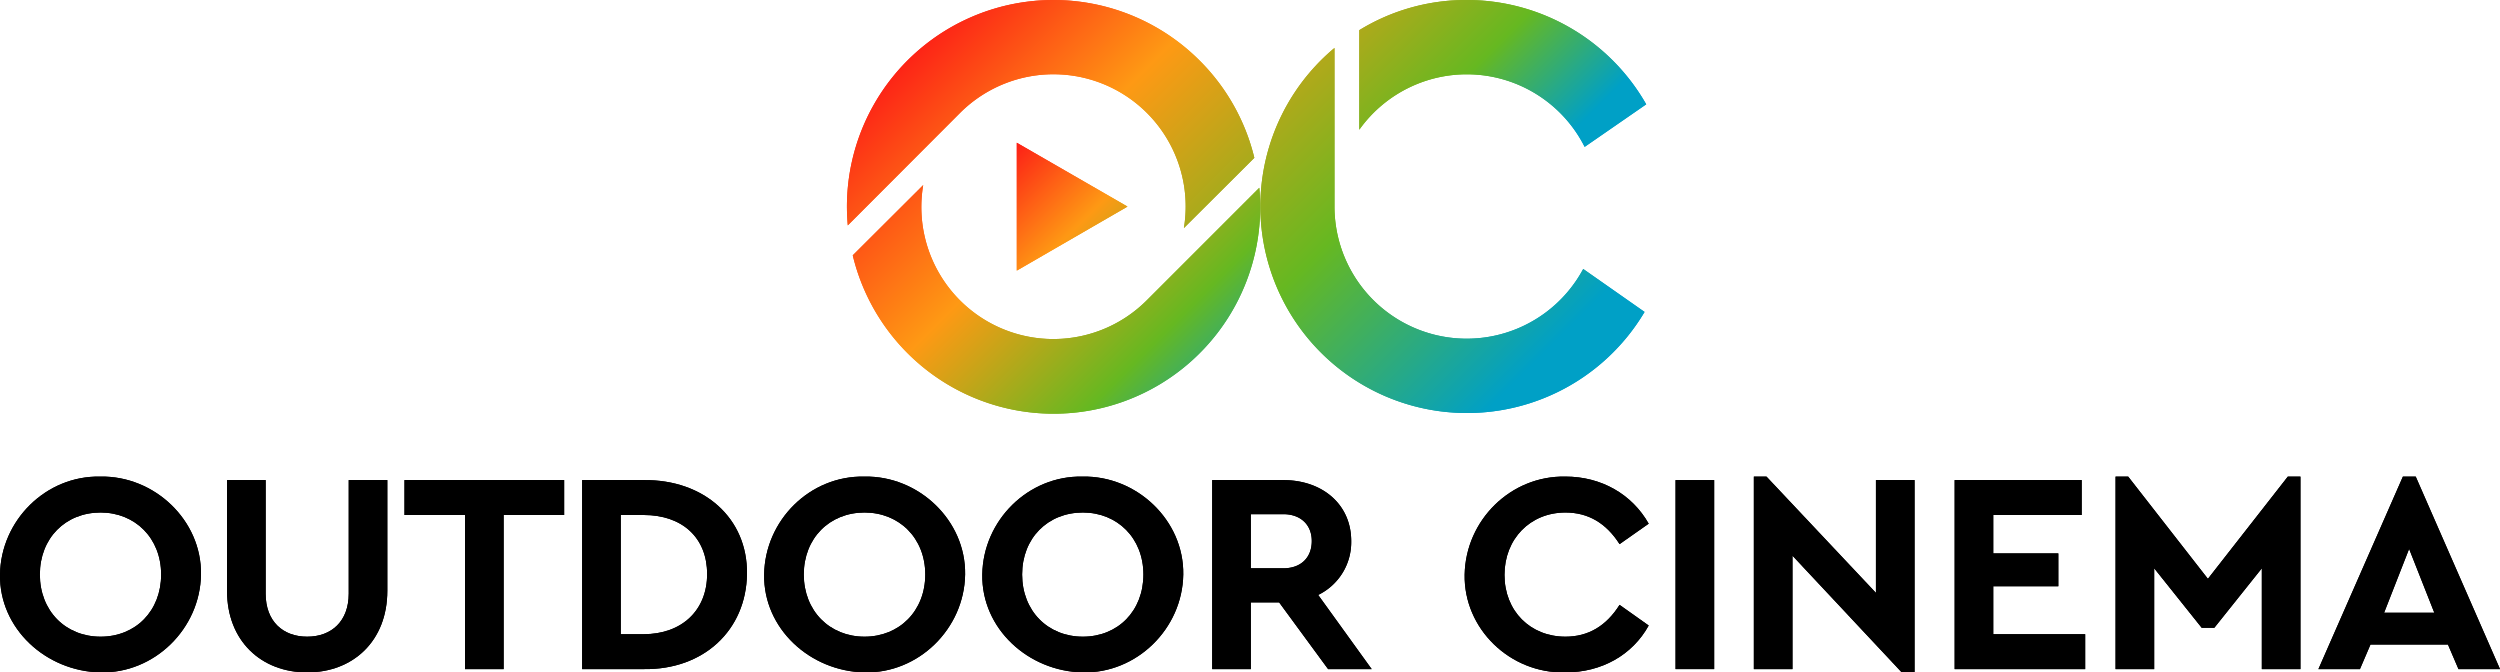 <svg xmlns="http://www.w3.org/2000/svg" xmlns:xlink="http://www.w3.org/1999/xlink" viewBox="0 0 1210.2 325.5"><defs><linearGradient id="a" x1="554.43" y1="-118.89" x2="786.34" y2="113.02" gradientUnits="userSpaceOnUse"><stop offset="0" stop-color="#fd1a16"/><stop offset="0.33" stop-color="#fe9914"/><stop offset="0.67" stop-color="#66b821"/><stop offset="0.84" stop-color="#00a0c6"/></linearGradient><linearGradient id="b" x1="491.22" y1="-65.62" x2="737.7" y2="180.86" gradientUnits="userSpaceOnUse"><stop offset="0" stop-color="#fd1a16"/><stop offset="0.3" stop-color="#fe9914"/><stop offset="0.68" stop-color="#66b821"/><stop offset="1" stop-color="#00a0c6"/></linearGradient><linearGradient id="c" x1="429.93" y1="36.32" x2="648.83" y2="255.22" gradientUnits="userSpaceOnUse"><stop offset="0" stop-color="#fd1a16"/><stop offset="0.33" stop-color="#fe9914"/><stop offset="0.59" stop-color="#66b821"/><stop offset="0.78" stop-color="#00a0c6"/></linearGradient><linearGradient id="d" x1="437.77" y1="11.4" x2="669.36" y2="242.99" gradientUnits="userSpaceOnUse"><stop offset="0.02" stop-color="#fd1a16"/><stop offset="0.3" stop-color="#fe9914"/><stop offset="0.67" stop-color="#66b821"/><stop offset="1" stop-color="#00a0c6"/></linearGradient><linearGradient id="e" x1="2235.34" y1="1556.01" x2="2235.34" y2="1213.4" gradientTransform="translate(3144.9 -419.8) rotate(135)" gradientUnits="userSpaceOnUse"><stop offset="0.07" stop-color="#fd1a16"/><stop offset="0.22" stop-color="#fe9914"/><stop offset="0.38" stop-color="#66b821"/><stop offset="0.51" stop-color="#00a0c6"/></linearGradient></defs><path d="M796.9,50.5A100,100,0,0,0,710,0a98.7,98.7,0,0,0-52,14.6V62.8a63.9,63.9,0,0,1,109.1,8.3Z" style="fill:url(#a)"/><path d="M766.4,130.2A64,64,0,0,1,646,100V23.2A100,100,0,1,0,796.1,151Z" style="fill:url(#b)"/><path d="M446.9,89.6a63.9,63.9,0,0,0,108.3,55.7l54.4-54.4a100,100,0,0,1-196.8,32.7Z" style="fill:url(#c)"/><path d="M580.7,29.3a99.5,99.5,0,0,1,26.5,47.1l-34.1,34A64,64,0,0,0,464.7,54.7l-54.3,54.4A100,100,0,0,1,580.7,29.3Z" style="fill:url(#d)"/><polygon points="545.8 100 492.2 131 492.2 69.1 545.8 100" style="fill:url(#e)"/><path d="M48.5,230.7c26.3-.5,49.2,21.2,48.8,47.4s-22.5,48-48.8,47.4S-.4,304.3,0,278.1,22.2,230.2,48.5,230.7Zm.2,17.4c-17,0-29.4,12.4-29.4,30s12.4,30.1,29.4,30.1S78,295.7,78,278.1,65.4,248.1,48.7,248.1Z"/><path d="M109.9,232.4h18.7v55c0,13.3,8.3,20.8,20.1,20.8s20.1-7.5,20.1-20.8v-55h18.7V286c0,24.3-16.6,39.5-38.8,39.5s-38.8-15.2-38.8-39.5Z"/><path d="M225.1,249.3H195.8V232.4h77.3v16.9H243.8v74.6H225.1Z"/><path d="M281.8,232.4h29.9c29-.3,50.3,18.4,49.9,45.5s-20.9,46.4-49.9,46H281.8ZM311.6,307c18.4,0,30.7-11.5,30.7-29.1s-12-28.6-30.7-28.6H300.5V307Z"/><path d="M418.4,230.7c26.3-.5,49.2,21.2,48.8,47.4s-22.5,48-48.8,47.4-48.9-21.2-48.5-47.4S392,230.2,418.4,230.7Zm.1,17.4c-16.9,0-29.4,12.4-29.4,30s12.5,30.1,29.4,30.1,29.4-12.5,29.4-30.1S435.3,248.1,418.5,248.1Z"/><path d="M524,230.7c26.3-.5,49.2,21.2,48.8,47.4s-22.5,48-48.8,47.4-48.9-21.2-48.5-47.4S497.7,230.2,524,230.7Zm.2,17.4c-17,0-29.4,12.4-29.4,30s12.4,30.1,29.4,30.1,29.3-12.5,29.3-30.1S540.9,248.1,524.2,248.1Z"/><path d="M642.9,323.9l-23.7-32.3H605.5v32.3H586.8V232.4h34.4c19.1,0,32.9,11.9,32.9,29.5a28.4,28.4,0,0,1-16,26.1L664,323.9Zm-37.4-48.8h15.7c8.7,0,13.8-5.3,13.8-13.2s-5.4-13-13.8-13H605.5Z"/><path d="M757.8,230.7c17.3,0,32.2,8.5,40.3,22.8L784,263.4c-6.5-10.2-15.2-15.3-26.2-15.3-17,0-29.5,12.7-29.5,30.2s12.5,29.9,29.5,29.9c11,0,19.7-5.1,26.2-15.4l14.1,10c-7.9,14.3-22.8,22.7-40.4,22.7-26.8.6-49.2-21.2-48.7-47.4S731.2,230.2,757.8,230.7Z"/><path d="M811.1,232.4h18.7v91.5H811.1Z"/><path d="M926.8,232.4v93.1h-6.2L867.7,269v54.9H849V230.7h6.1l53,56.3V232.4Z"/><path d="M946.2,232.4h61.5v16.9H964.9v18.6h31.5v15.9H964.9V307h44.5v16.9H946.2Z"/><path d="M1113.6,230.7v93.2h-18.7V275.1l-23,28.8h-6.1l-23-28.8v48.8h-18.7V230.7h6.1l38.6,49.5,38.7-49.5Z"/><path d="M1185,312h-37.5l-5.1,11.9h-20.1l40.9-93.2h6.2l40.8,93.2h-20.1Zm-18.8-46.3-12.1,30.9h24.3Z"/><path d="M796.9,50.5A100,100,0,0,0,710,0a98.7,98.7,0,0,0-52,14.6V62.8a63.9,63.9,0,0,1,109.1,8.3Z" style="fill:url(#a)"/><path d="M766.4,130.2A64,64,0,0,1,646,100V23.2A100,100,0,1,0,796.1,151Z" style="fill:url(#b)"/><path d="M446.9,89.6a63.9,63.9,0,0,0,108.3,55.7l54.4-54.4a100,100,0,0,1-196.8,32.7Z" style="fill:url(#c)"/><path d="M580.7,29.3a99.5,99.5,0,0,1,26.5,47.1l-34.1,34A64,64,0,0,0,464.7,54.7l-54.3,54.4A100,100,0,0,1,580.7,29.3Z" style="fill:url(#d)"/><polygon points="545.8 100 492.2 131 492.2 69.1 545.8 100" style="fill:url(#e)"/><path d="M48.5,230.7c26.3-.5,49.2,21.2,48.8,47.4s-22.5,48-48.8,47.4S-.4,304.3,0,278.1,22.2,230.2,48.5,230.7Zm.2,17.4c-17,0-29.4,12.4-29.4,30s12.4,30.1,29.4,30.1S78,295.7,78,278.1,65.4,248.1,48.7,248.1Z"/><path d="M109.9,232.4h18.7v55c0,13.3,8.3,20.8,20.1,20.8s20.1-7.5,20.1-20.8v-55h18.7V286c0,24.3-16.6,39.5-38.8,39.5s-38.8-15.2-38.8-39.5Z"/><path d="M225.1,249.3H195.8V232.4h77.3v16.9H243.8v74.6H225.1Z"/><path d="M281.8,232.4h29.9c29-.3,50.3,18.4,49.9,45.5s-20.9,46.4-49.9,46H281.8ZM311.6,307c18.4,0,30.7-11.5,30.7-29.1s-12-28.6-30.7-28.6H300.5V307Z"/><path d="M418.4,230.7c26.3-.5,49.2,21.2,48.8,47.4s-22.5,48-48.8,47.4-48.9-21.2-48.5-47.4S392,230.2,418.4,230.7Zm.1,17.4c-16.9,0-29.4,12.4-29.4,30s12.5,30.1,29.4,30.1,29.4-12.5,29.4-30.1S435.3,248.1,418.5,248.1Z"/><path d="M524,230.7c26.3-.5,49.2,21.2,48.8,47.4s-22.5,48-48.8,47.4-48.9-21.2-48.5-47.4S497.7,230.2,524,230.7Zm.2,17.4c-17,0-29.4,12.4-29.4,30s12.4,30.1,29.4,30.1,29.3-12.5,29.3-30.1S540.9,248.1,524.2,248.1Z"/><path d="M642.9,323.9l-23.7-32.3H605.5v32.3H586.8V232.4h34.4c19.1,0,32.9,11.9,32.9,29.5a28.4,28.4,0,0,1-16,26.1L664,323.9Zm-37.4-48.8h15.7c8.7,0,13.8-5.3,13.8-13.2s-5.4-13-13.8-13H605.5Z"/><path d="M757.8,230.7c17.3,0,32.2,8.5,40.3,22.8L784,263.4c-6.5-10.2-15.2-15.3-26.2-15.3-17,0-29.5,12.7-29.5,30.2s12.5,29.9,29.5,29.9c11,0,19.7-5.1,26.2-15.4l14.1,10c-7.9,14.3-22.8,22.7-40.4,22.7-26.8.6-49.2-21.2-48.7-47.4S731.2,230.2,757.8,230.7Z"/><path d="M811.1,232.4h18.7v91.5H811.1Z"/><path d="M926.8,232.4v93.1h-6.2L867.7,269v54.9H849V230.7h6.1l53,56.3V232.4Z"/><path d="M946.2,232.4h61.5v16.9H964.9v18.6h31.5v15.9H964.9V307h44.5v16.9H946.2Z"/><path d="M1113.6,230.7v93.2h-18.7V275.1l-23,28.8h-6.1l-23-28.8v48.8h-18.7V230.7h6.1l38.6,49.5,38.7-49.5Z"/><path d="M1185,312h-37.5l-5.1,11.9h-20.1l40.9-93.2h6.2l40.8,93.2h-20.1Zm-18.8-46.3-12.1,30.9h24.3Z"/></svg>